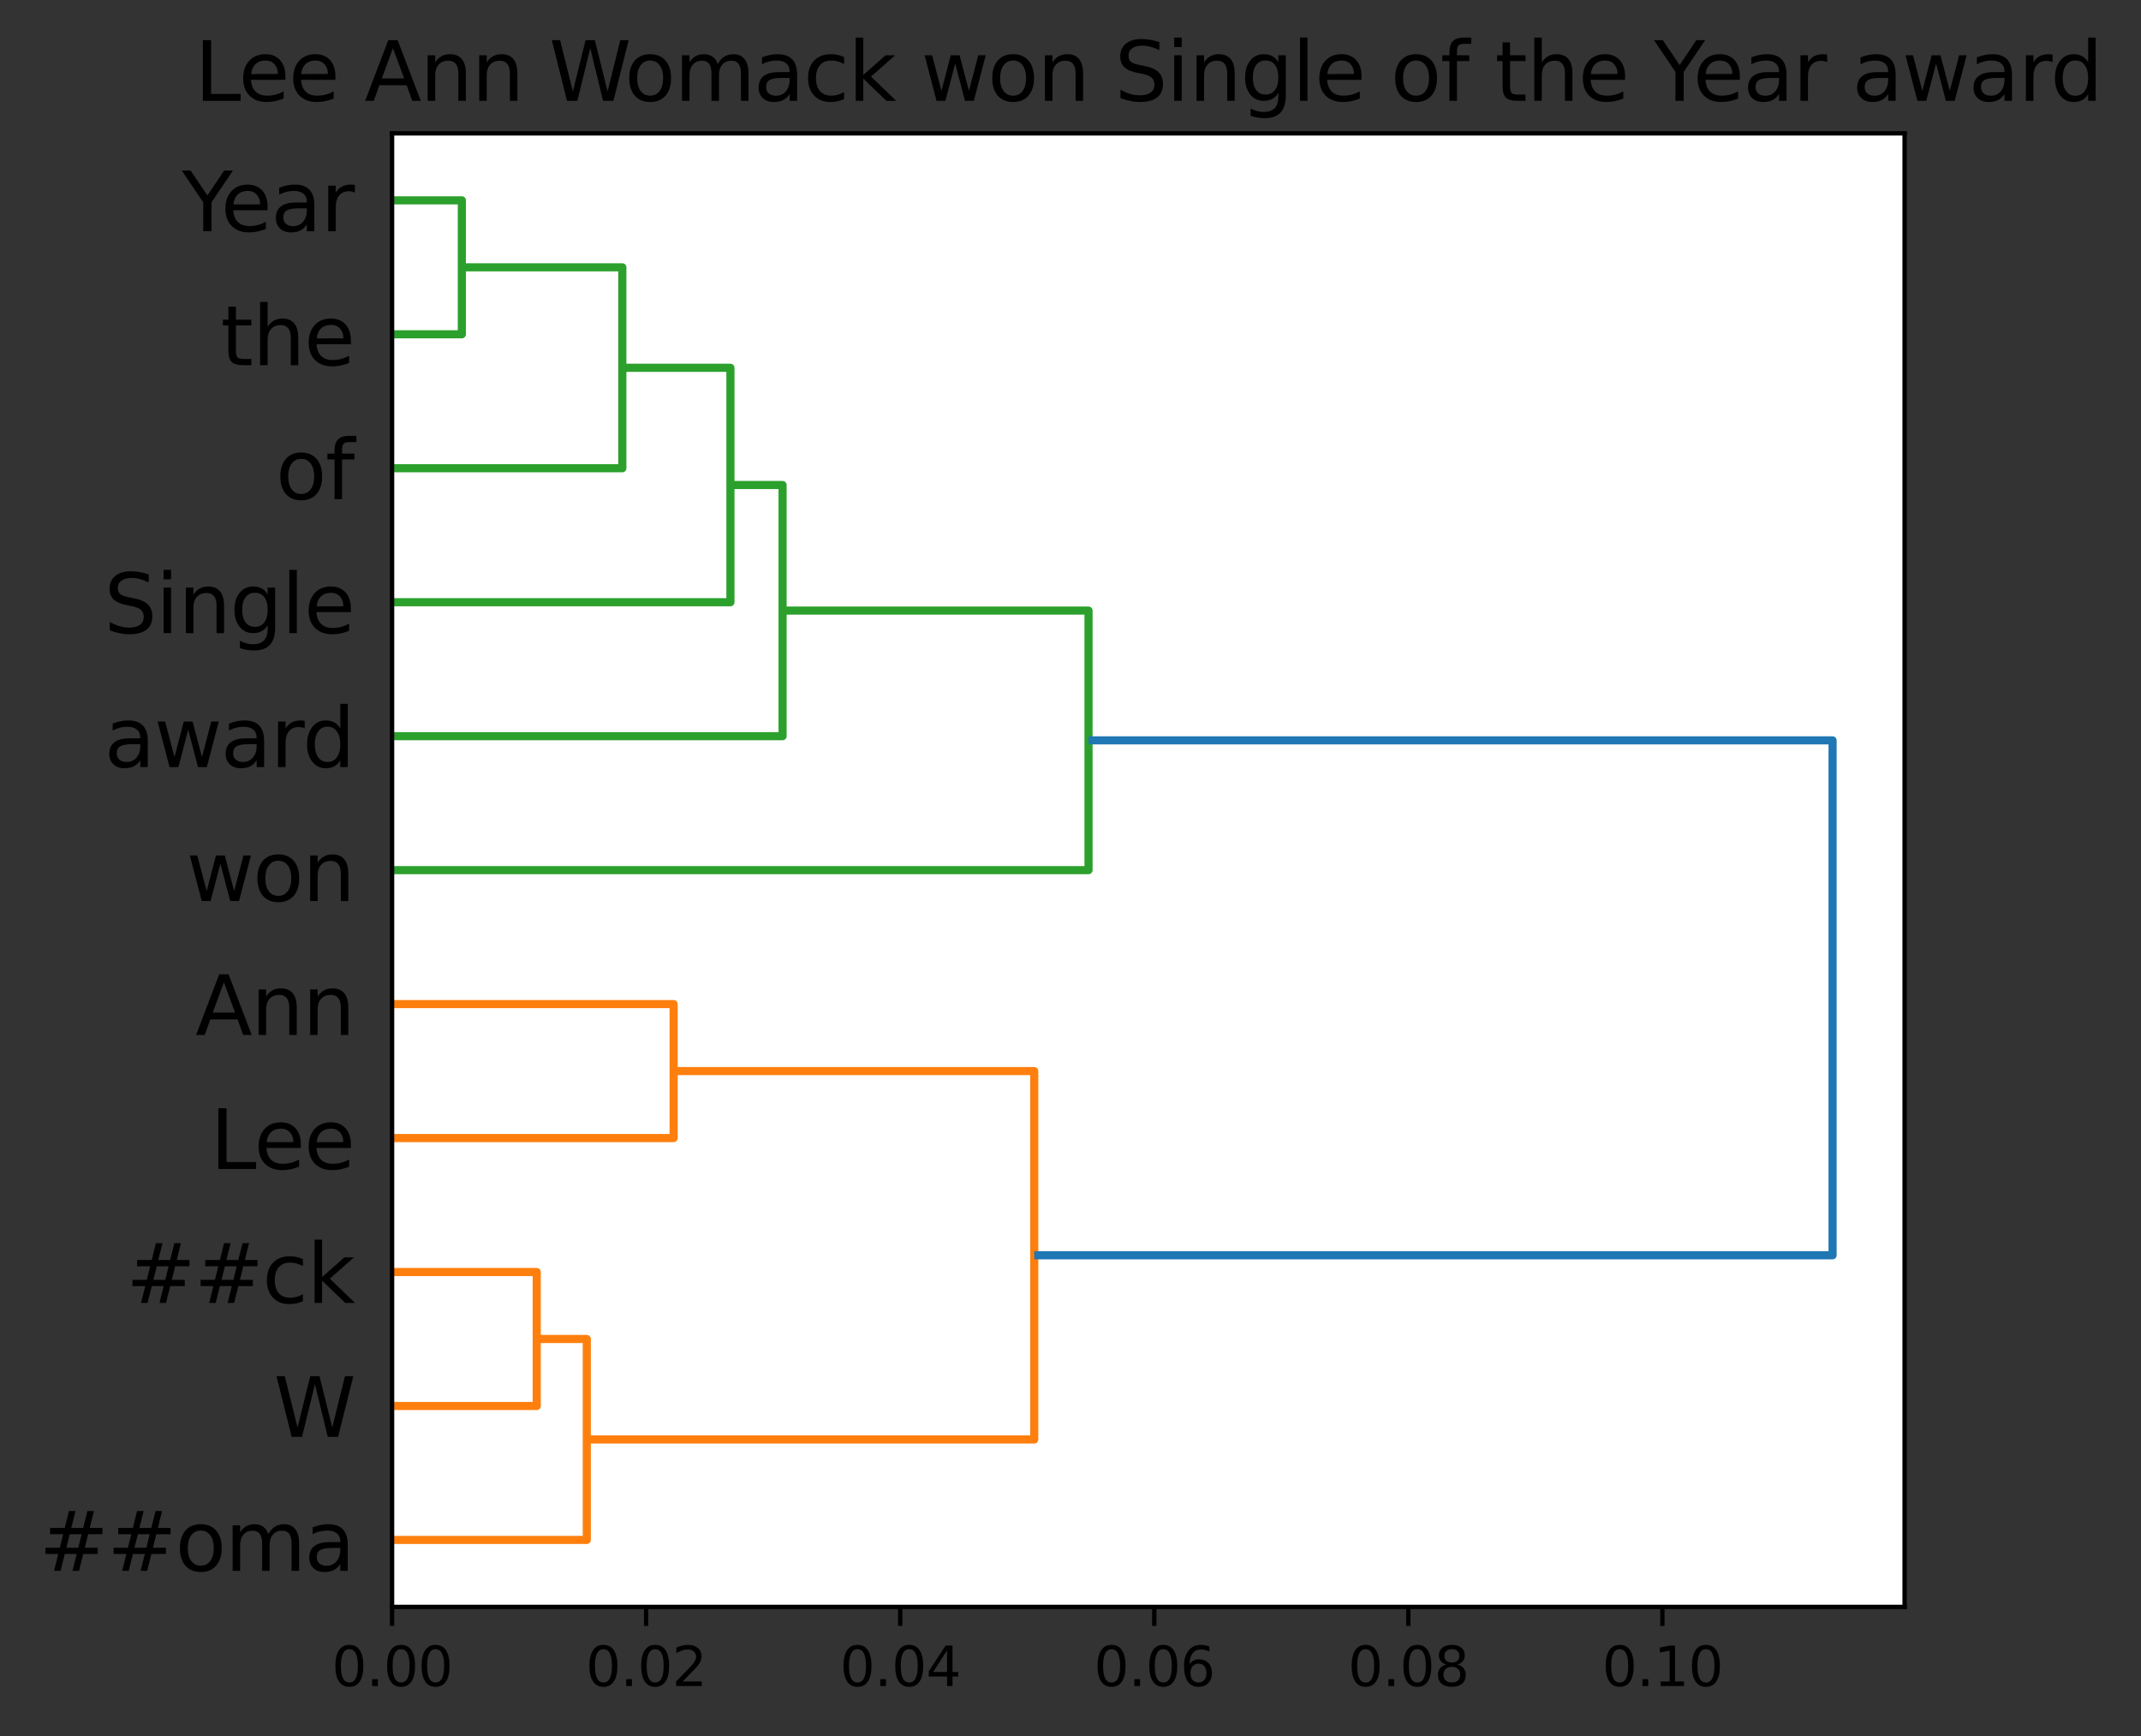 <?xml version="1.0" encoding="UTF-8" standalone="no"?>
<svg xmlns:xlink="http://www.w3.org/1999/xlink" xmlns="http://www.w3.org/2000/svg" width="394.927pt" height="320.276pt" viewBox="0 0 394.927 320.276" version="1.1">
  <rect x="0" y="0" width="394.927" height="320.276" fill="#333333" stroke="none"/>
  <defs>
    <style type="text/css">*{stroke-linejoin: round; stroke-linecap: butt}</style>
  </defs>
  <g id="figure_1">
    <g id="patch_1">
      <path d="M 0 320.276  L 394.927 320.276  L 394.927 0  L 0 0  L 0 320.276  z " style="fill: none"></path>
    </g>
    <g id="axes_1">
      <g id="patch_2">
        <path d="M 72.32 296.398  L 351.32 296.398  L 351.32 24.598  L 72.32 24.598  z " style="fill: #ffffff"></path>
      </g>
      <g id="matplotlib.axis_1">
        <g id="xtick_1">
          <g id="line2d_1">
            <defs>
              <path id="m41d53f8a92" d="M 0 0  L 0 3.5  " style="stroke: #000000; stroke-width: 0.8"></path>
            </defs>
            <g>
              <use xlink:href="#m41d53f8a92" x="72.32" y="296.398" style="stroke: #000000; stroke-width: 0.8"></use>
            </g>
          </g>
          <g id="text_1">
            <g transform="translate(61.188 310.996)scale(0.1 -0.1)">
              <defs>
                <path id="DejaVuSans-30" d="M 2034 4250  Q 1547 4250 1301 3770  Q 1056 3291 1056 2328  Q 1056 1369 1301 889  Q 1547 409 2034 409  Q 2525 409 2770 889  Q 3016 1369 3016 2328  Q 3016 3291 2770 3770  Q 2525 4250 2034 4250  z M 2034 4750  Q 2819 4750 3233 4129  Q 3647 3509 3647 2328  Q 3647 1150 3233 529  Q 2819 -91 2034 -91  Q 1250 -91 836 529  Q 422 1150 422 2328  Q 422 3509 836 4129  Q 1250 4750 2034 4750  z " transform="scale(0.016)"></path>
                <path id="DejaVuSans-2e" d="M 684 794  L 1344 794  L 1344 0  L 684 0  L 684 794  z " transform="scale(0.016)"></path>
              </defs>
              <use xlink:href="#DejaVuSans-30"></use>
              <use xlink:href="#DejaVuSans-2e" x="63.623"></use>
              <use xlink:href="#DejaVuSans-30" x="95.41"></use>
              <use xlink:href="#DejaVuSans-30" x="159.033"></use>
            </g>
          </g>
        </g>
        <g id="xtick_2">
          <g id="line2d_2">
            <g>
              <use xlink:href="#m41d53f8a92" x="119.186" y="296.398" style="stroke: #000000; stroke-width: 0.8"></use>
            </g>
          </g>
          <g id="text_2">
            <g transform="translate(108.053 310.996)scale(0.1 -0.1)">
              <defs>
                <path id="DejaVuSans-32" d="M 1228 531  L 3431 531  L 3431 0  L 469 0  L 469 531  Q 828 903 1448 1529  Q 2069 2156 2228 2338  Q 2531 2678 2651 2914  Q 2772 3150 2772 3378  Q 2772 3750 2511 3984  Q 2250 4219 1831 4219  Q 1534 4219 1204 4116  Q 875 4013 500 3803  L 500 4441  Q 881 4594 1212 4672  Q 1544 4750 1819 4750  Q 2544 4750 2975 4387  Q 3406 4025 3406 3419  Q 3406 3131 3298 2873  Q 3191 2616 2906 2266  Q 2828 2175 2409 1742  Q 1991 1309 1228 531  z " transform="scale(0.016)"></path>
              </defs>
              <use xlink:href="#DejaVuSans-30"></use>
              <use xlink:href="#DejaVuSans-2e" x="63.623"></use>
              <use xlink:href="#DejaVuSans-30" x="95.41"></use>
              <use xlink:href="#DejaVuSans-32" x="159.033"></use>
            </g>
          </g>
        </g>
        <g id="xtick_3">
          <g id="line2d_3">
            <g>
              <use xlink:href="#m41d53f8a92" x="166.051" y="296.398" style="stroke: #000000; stroke-width: 0.8"></use>
            </g>
          </g>
          <g id="text_3">
            <g transform="translate(154.918 310.996)scale(0.1 -0.1)">
              <defs>
                <path id="DejaVuSans-34" d="M 2419 4116  L 825 1625  L 2419 1625  L 2419 4116  z M 2253 4666  L 3047 4666  L 3047 1625  L 3713 1625  L 3713 1100  L 3047 1100  L 3047 0  L 2419 0  L 2419 1100  L 313 1100  L 313 1709  L 2253 4666  z " transform="scale(0.016)"></path>
              </defs>
              <use xlink:href="#DejaVuSans-30"></use>
              <use xlink:href="#DejaVuSans-2e" x="63.623"></use>
              <use xlink:href="#DejaVuSans-30" x="95.41"></use>
              <use xlink:href="#DejaVuSans-34" x="159.033"></use>
            </g>
          </g>
        </g>
        <g id="xtick_4">
          <g id="line2d_4">
            <g>
              <use xlink:href="#m41d53f8a92" x="212.916" y="296.398" style="stroke: #000000; stroke-width: 0.8"></use>
            </g>
          </g>
          <g id="text_4">
            <g transform="translate(201.783 310.996)scale(0.1 -0.1)">
              <defs>
                <path id="DejaVuSans-36" d="M 2113 2584  Q 1688 2584 1439 2293  Q 1191 2003 1191 1497  Q 1191 994 1439 701  Q 1688 409 2113 409  Q 2538 409 2786 701  Q 3034 994 3034 1497  Q 3034 2003 2786 2293  Q 2538 2584 2113 2584  z M 3366 4563  L 3366 3988  Q 3128 4100 2886 4159  Q 2644 4219 2406 4219  Q 1781 4219 1451 3797  Q 1122 3375 1075 2522  Q 1259 2794 1537 2939  Q 1816 3084 2150 3084  Q 2853 3084 3261 2657  Q 3669 2231 3669 1497  Q 3669 778 3244 343  Q 2819 -91 2113 -91  Q 1303 -91 875 529  Q 447 1150 447 2328  Q 447 3434 972 4092  Q 1497 4750 2381 4750  Q 2619 4750 2861 4703  Q 3103 4656 3366 4563  z " transform="scale(0.016)"></path>
              </defs>
              <use xlink:href="#DejaVuSans-30"></use>
              <use xlink:href="#DejaVuSans-2e" x="63.623"></use>
              <use xlink:href="#DejaVuSans-30" x="95.41"></use>
              <use xlink:href="#DejaVuSans-36" x="159.033"></use>
            </g>
          </g>
        </g>
        <g id="xtick_5">
          <g id="line2d_5">
            <g>
              <use xlink:href="#m41d53f8a92" x="259.781" y="296.398" style="stroke: #000000; stroke-width: 0.8"></use>
            </g>
          </g>
          <g id="text_5">
            <g transform="translate(248.649 310.996)scale(0.1 -0.1)">
              <defs>
                <path id="DejaVuSans-38" d="M 2034 2216  Q 1584 2216 1326 1975  Q 1069 1734 1069 1313  Q 1069 891 1326 650  Q 1584 409 2034 409  Q 2484 409 2743 651  Q 3003 894 3003 1313  Q 3003 1734 2745 1975  Q 2488 2216 2034 2216  z M 1403 2484  Q 997 2584 770 2862  Q 544 3141 544 3541  Q 544 4100 942 4425  Q 1341 4750 2034 4750  Q 2731 4750 3128 4425  Q 3525 4100 3525 3541  Q 3525 3141 3298 2862  Q 3072 2584 2669 2484  Q 3125 2378 3379 2068  Q 3634 1759 3634 1313  Q 3634 634 3220 271  Q 2806 -91 2034 -91  Q 1263 -91 848 271  Q 434 634 434 1313  Q 434 1759 690 2068  Q 947 2378 1403 2484  z M 1172 3481  Q 1172 3119 1398 2916  Q 1625 2713 2034 2713  Q 2441 2713 2670 2916  Q 2900 3119 2900 3481  Q 2900 3844 2670 4047  Q 2441 4250 2034 4250  Q 1625 4250 1398 4047  Q 1172 3844 1172 3481  z " transform="scale(0.016)"></path>
              </defs>
              <use xlink:href="#DejaVuSans-30"></use>
              <use xlink:href="#DejaVuSans-2e" x="63.623"></use>
              <use xlink:href="#DejaVuSans-30" x="95.41"></use>
              <use xlink:href="#DejaVuSans-38" x="159.033"></use>
            </g>
          </g>
        </g>
        <g id="xtick_6">
          <g id="line2d_6">
            <g>
              <use xlink:href="#m41d53f8a92" x="306.647" y="296.398" style="stroke: #000000; stroke-width: 0.8"></use>
            </g>
          </g>
          <g id="text_6">
            <g transform="translate(295.514 310.996)scale(0.1 -0.1)">
              <defs>
                <path id="DejaVuSans-31" d="M 794 531  L 1825 531  L 1825 4091  L 703 3866  L 703 4441  L 1819 4666  L 2450 4666  L 2450 531  L 3481 531  L 3481 0  L 794 0  L 794 531  z " transform="scale(0.016)"></path>
              </defs>
              <use xlink:href="#DejaVuSans-30"></use>
              <use xlink:href="#DejaVuSans-2e" x="63.623"></use>
              <use xlink:href="#DejaVuSans-31" x="95.41"></use>
              <use xlink:href="#DejaVuSans-30" x="159.033"></use>
            </g>
          </g>
        </g>
      </g>
      <g id="matplotlib.axis_2">
        <g id="ytick_1">
          <g id="text_7">
            <g transform="translate(7.2 289.742)scale(0.15 -0.15)">
              <defs>
                <path id="DejaVuSans-23" d="M 3272 2816  L 2363 2816  L 2100 1772  L 3016 1772  L 3272 2816  z M 2803 4594  L 2478 3297  L 3391 3297  L 3719 4594  L 4219 4594  L 3897 3297  L 4872 3297  L 4872 2816  L 3775 2816  L 3519 1772  L 4513 1772  L 4513 1294  L 3397 1294  L 3072 0  L 2572 0  L 2894 1294  L 1978 1294  L 1656 0  L 1153 0  L 1478 1294  L 494 1294  L 494 1772  L 1594 1772  L 1856 2816  L 850 2816  L 850 3297  L 1978 3297  L 2297 4594  L 2803 4594  z " transform="scale(0.016)"></path>
                <path id="DejaVuSans-6f" d="M 1959 3097  Q 1497 3097 1228 2736  Q 959 2375 959 1747  Q 959 1119 1226 758  Q 1494 397 1959 397  Q 2419 397 2687 759  Q 2956 1122 2956 1747  Q 2956 2369 2687 2733  Q 2419 3097 1959 3097  z M 1959 3584  Q 2709 3584 3137 3096  Q 3566 2609 3566 1747  Q 3566 888 3137 398  Q 2709 -91 1959 -91  Q 1206 -91 779 398  Q 353 888 353 1747  Q 353 2609 779 3096  Q 1206 3584 1959 3584  z " transform="scale(0.016)"></path>
                <path id="DejaVuSans-6d" d="M 3328 2828  Q 3544 3216 3844 3400  Q 4144 3584 4550 3584  Q 5097 3584 5394 3201  Q 5691 2819 5691 2113  L 5691 0  L 5113 0  L 5113 2094  Q 5113 2597 4934 2840  Q 4756 3084 4391 3084  Q 3944 3084 3684 2787  Q 3425 2491 3425 1978  L 3425 0  L 2847 0  L 2847 2094  Q 2847 2600 2669 2842  Q 2491 3084 2119 3084  Q 1678 3084 1418 2786  Q 1159 2488 1159 1978  L 1159 0  L 581 0  L 581 3500  L 1159 3500  L 1159 2956  Q 1356 3278 1631 3431  Q 1906 3584 2284 3584  Q 2666 3584 2933 3390  Q 3200 3197 3328 2828  z " transform="scale(0.016)"></path>
                <path id="DejaVuSans-61" d="M 2194 1759  Q 1497 1759 1228 1600  Q 959 1441 959 1056  Q 959 750 1161 570  Q 1363 391 1709 391  Q 2188 391 2477 730  Q 2766 1069 2766 1631  L 2766 1759  L 2194 1759  z M 3341 1997  L 3341 0  L 2766 0  L 2766 531  Q 2569 213 2275 61  Q 1981 -91 1556 -91  Q 1019 -91 701 211  Q 384 513 384 1019  Q 384 1609 779 1909  Q 1175 2209 1959 2209  L 2766 2209  L 2766 2266  Q 2766 2663 2505 2880  Q 2244 3097 1772 3097  Q 1472 3097 1187 3025  Q 903 2953 641 2809  L 641 3341  Q 956 3463 1253 3523  Q 1550 3584 1831 3584  Q 2591 3584 2966 3190  Q 3341 2797 3341 1997  z " transform="scale(0.016)"></path>
              </defs>
              <use xlink:href="#DejaVuSans-23"></use>
              <use xlink:href="#DejaVuSans-23" x="83.789"></use>
              <use xlink:href="#DejaVuSans-6f" x="167.578"></use>
              <use xlink:href="#DejaVuSans-6d" x="228.76"></use>
              <use xlink:href="#DejaVuSans-61" x="326.172"></use>
            </g>
          </g>
        </g>
        <g id="ytick_2">
          <g id="text_8">
            <g transform="translate(50.489 265.033)scale(0.15 -0.15)">
              <defs>
                <path id="DejaVuSans-57" d="M 213 4666  L 850 4666  L 1831 722  L 2809 4666  L 3519 4666  L 4500 722  L 5478 4666  L 6119 4666  L 4947 0  L 4153 0  L 3169 4050  L 2175 0  L 1381 0  L 213 4666  z " transform="scale(0.016)"></path>
              </defs>
              <use xlink:href="#DejaVuSans-57"></use>
            </g>
          </g>
        </g>
        <g id="ytick_3">
          <g id="text_9">
            <g transform="translate(23.248 240.324)scale(0.15 -0.15)">
              <defs>
                <path id="DejaVuSans-63" d="M 3122 3366  L 3122 2828  Q 2878 2963 2633 3030  Q 2388 3097 2138 3097  Q 1578 3097 1268 2742  Q 959 2388 959 1747  Q 959 1106 1268 751  Q 1578 397 2138 397  Q 2388 397 2633 464  Q 2878 531 3122 666  L 3122 134  Q 2881 22 2623 -34  Q 2366 -91 2075 -91  Q 1284 -91 818 406  Q 353 903 353 1747  Q 353 2603 823 3093  Q 1294 3584 2113 3584  Q 2378 3584 2631 3529  Q 2884 3475 3122 3366  z " transform="scale(0.016)"></path>
                <path id="DejaVuSans-6b" d="M 581 4863  L 1159 4863  L 1159 1991  L 2875 3500  L 3609 3500  L 1753 1863  L 3688 0  L 2938 0  L 1159 1709  L 1159 0  L 581 0  L 581 4863  z " transform="scale(0.016)"></path>
              </defs>
              <use xlink:href="#DejaVuSans-23"></use>
              <use xlink:href="#DejaVuSans-23" x="83.789"></use>
              <use xlink:href="#DejaVuSans-63" x="167.578"></use>
              <use xlink:href="#DejaVuSans-6b" x="222.559"></use>
            </g>
          </g>
        </g>
        <g id="ytick_4">
          <g id="text_10">
            <g transform="translate(38.766 215.615)scale(0.15 -0.15)">
              <defs>
                <path id="DejaVuSans-4c" d="M 628 4666  L 1259 4666  L 1259 531  L 3531 531  L 3531 0  L 628 0  L 628 4666  z " transform="scale(0.016)"></path>
                <path id="DejaVuSans-65" d="M 3597 1894  L 3597 1613  L 953 1613  Q 991 1019 1311 708  Q 1631 397 2203 397  Q 2534 397 2845 478  Q 3156 559 3463 722  L 3463 178  Q 3153 47 2828 -22  Q 2503 -91 2169 -91  Q 1331 -91 842 396  Q 353 884 353 1716  Q 353 2575 817 3079  Q 1281 3584 2069 3584  Q 2775 3584 3186 3129  Q 3597 2675 3597 1894  z M 3022 2063  Q 3016 2534 2758 2815  Q 2500 3097 2075 3097  Q 1594 3097 1305 2825  Q 1016 2553 972 2059  L 3022 2063  z " transform="scale(0.016)"></path>
              </defs>
              <use xlink:href="#DejaVuSans-4c"></use>
              <use xlink:href="#DejaVuSans-65" x="53.963"></use>
              <use xlink:href="#DejaVuSans-65" x="115.486"></use>
            </g>
          </g>
        </g>
        <g id="ytick_5">
          <g id="text_11">
            <g transform="translate(36.047 190.906)scale(0.15 -0.15)">
              <defs>
                <path id="DejaVuSans-41" d="M 2188 4044  L 1331 1722  L 3047 1722  L 2188 4044  z M 1831 4666  L 2547 4666  L 4325 0  L 3669 0  L 3244 1197  L 1141 1197  L 716 0  L 50 0  L 1831 4666  z " transform="scale(0.016)"></path>
                <path id="DejaVuSans-6e" d="M 3513 2113  L 3513 0  L 2938 0  L 2938 2094  Q 2938 2591 2744 2837  Q 2550 3084 2163 3084  Q 1697 3084 1428 2787  Q 1159 2491 1159 1978  L 1159 0  L 581 0  L 581 3500  L 1159 3500  L 1159 2956  Q 1366 3272 1645 3428  Q 1925 3584 2291 3584  Q 2894 3584 3203 3211  Q 3513 2838 3513 2113  z " transform="scale(0.016)"></path>
              </defs>
              <use xlink:href="#DejaVuSans-41"></use>
              <use xlink:href="#DejaVuSans-6e" x="68.408"></use>
              <use xlink:href="#DejaVuSans-6e" x="131.787"></use>
            </g>
          </g>
        </g>
        <g id="ytick_6">
          <g id="text_12">
            <g transform="translate(34.369 166.196)scale(0.15 -0.15)">
              <defs>
                <path id="DejaVuSans-77" d="M 269 3500  L 844 3500  L 1563 769  L 2278 3500  L 2956 3500  L 3675 769  L 4391 3500  L 4966 3500  L 4050 0  L 3372 0  L 2619 2869  L 1863 0  L 1184 0  L 269 3500  z " transform="scale(0.016)"></path>
              </defs>
              <use xlink:href="#DejaVuSans-77"></use>
              <use xlink:href="#DejaVuSans-6f" x="81.787"></use>
              <use xlink:href="#DejaVuSans-6e" x="142.969"></use>
            </g>
          </g>
        </g>
        <g id="ytick_7">
          <g id="text_13">
            <g transform="translate(19.242 141.487)scale(0.15 -0.15)">
              <defs>
                <path id="DejaVuSans-72" d="M 2631 2963  Q 2534 3019 2420 3045  Q 2306 3072 2169 3072  Q 1681 3072 1420 2755  Q 1159 2438 1159 1844  L 1159 0  L 581 0  L 581 3500  L 1159 3500  L 1159 2956  Q 1341 3275 1631 3429  Q 1922 3584 2338 3584  Q 2397 3584 2469 3576  Q 2541 3569 2628 3553  L 2631 2963  z " transform="scale(0.016)"></path>
                <path id="DejaVuSans-64" d="M 2906 2969  L 2906 4863  L 3481 4863  L 3481 0  L 2906 0  L 2906 525  Q 2725 213 2448 61  Q 2172 -91 1784 -91  Q 1150 -91 751 415  Q 353 922 353 1747  Q 353 2572 751 3078  Q 1150 3584 1784 3584  Q 2172 3584 2448 3432  Q 2725 3281 2906 2969  z M 947 1747  Q 947 1113 1208 752  Q 1469 391 1925 391  Q 2381 391 2643 752  Q 2906 1113 2906 1747  Q 2906 2381 2643 2742  Q 2381 3103 1925 3103  Q 1469 3103 1208 2742  Q 947 2381 947 1747  z " transform="scale(0.016)"></path>
              </defs>
              <use xlink:href="#DejaVuSans-61"></use>
              <use xlink:href="#DejaVuSans-77" x="61.279"></use>
              <use xlink:href="#DejaVuSans-61" x="143.066"></use>
              <use xlink:href="#DejaVuSans-72" x="204.346"></use>
              <use xlink:href="#DejaVuSans-64" x="243.709"></use>
            </g>
          </g>
        </g>
        <g id="ytick_8">
          <g id="text_14">
            <g transform="translate(19.205 116.778)scale(0.15 -0.15)">
              <defs>
                <path id="DejaVuSans-53" d="M 3425 4513  L 3425 3897  Q 3066 4069 2747 4153  Q 2428 4238 2131 4238  Q 1616 4238 1336 4038  Q 1056 3838 1056 3469  Q 1056 3159 1242 3001  Q 1428 2844 1947 2747  L 2328 2669  Q 3034 2534 3370 2195  Q 3706 1856 3706 1288  Q 3706 609 3251 259  Q 2797 -91 1919 -91  Q 1588 -91 1214 -16  Q 841 59 441 206  L 441 856  Q 825 641 1194 531  Q 1563 422 1919 422  Q 2459 422 2753 634  Q 3047 847 3047 1241  Q 3047 1584 2836 1778  Q 2625 1972 2144 2069  L 1759 2144  Q 1053 2284 737 2584  Q 422 2884 422 3419  Q 422 4038 858 4394  Q 1294 4750 2059 4750  Q 2388 4750 2728 4690  Q 3069 4631 3425 4513  z " transform="scale(0.016)"></path>
                <path id="DejaVuSans-69" d="M 603 3500  L 1178 3500  L 1178 0  L 603 0  L 603 3500  z M 603 4863  L 1178 4863  L 1178 4134  L 603 4134  L 603 4863  z " transform="scale(0.016)"></path>
                <path id="DejaVuSans-67" d="M 2906 1791  Q 2906 2416 2648 2759  Q 2391 3103 1925 3103  Q 1463 3103 1205 2759  Q 947 2416 947 1791  Q 947 1169 1205 825  Q 1463 481 1925 481  Q 2391 481 2648 825  Q 2906 1169 2906 1791  z M 3481 434  Q 3481 -459 3084 -895  Q 2688 -1331 1869 -1331  Q 1566 -1331 1297 -1286  Q 1028 -1241 775 -1147  L 775 -588  Q 1028 -725 1275 -790  Q 1522 -856 1778 -856  Q 2344 -856 2625 -561  Q 2906 -266 2906 331  L 2906 616  Q 2728 306 2450 153  Q 2172 0 1784 0  Q 1141 0 747 490  Q 353 981 353 1791  Q 353 2603 747 3093  Q 1141 3584 1784 3584  Q 2172 3584 2450 3431  Q 2728 3278 2906 2969  L 2906 3500  L 3481 3500  L 3481 434  z " transform="scale(0.016)"></path>
                <path id="DejaVuSans-6c" d="M 603 4863  L 1178 4863  L 1178 0  L 603 0  L 603 4863  z " transform="scale(0.016)"></path>
              </defs>
              <use xlink:href="#DejaVuSans-53"></use>
              <use xlink:href="#DejaVuSans-69" x="63.477"></use>
              <use xlink:href="#DejaVuSans-6e" x="91.26"></use>
              <use xlink:href="#DejaVuSans-67" x="154.639"></use>
              <use xlink:href="#DejaVuSans-6c" x="218.115"></use>
              <use xlink:href="#DejaVuSans-65" x="245.898"></use>
            </g>
          </g>
        </g>
        <g id="ytick_9">
          <g id="text_15">
            <g transform="translate(50.862 92.069)scale(0.15 -0.15)">
              <defs>
                <path id="DejaVuSans-66" d="M 2375 4863  L 2375 4384  L 1825 4384  Q 1516 4384 1395 4259  Q 1275 4134 1275 3809  L 1275 3500  L 2222 3500  L 2222 3053  L 1275 3053  L 1275 0  L 697 0  L 697 3053  L 147 3053  L 147 3500  L 697 3500  L 697 3744  Q 697 4328 969 4595  Q 1241 4863 1831 4863  L 2375 4863  z " transform="scale(0.016)"></path>
              </defs>
              <use xlink:href="#DejaVuSans-6f"></use>
              <use xlink:href="#DejaVuSans-66" x="61.182"></use>
            </g>
          </g>
        </g>
        <g id="ytick_10">
          <g id="text_16">
            <g transform="translate(40.704 67.36)scale(0.15 -0.15)">
              <defs>
                <path id="DejaVuSans-74" d="M 1172 4494  L 1172 3500  L 2356 3500  L 2356 3053  L 1172 3053  L 1172 1153  Q 1172 725 1289 603  Q 1406 481 1766 481  L 2356 481  L 2356 0  L 1766 0  Q 1100 0 847 248  Q 594 497 594 1153  L 594 3053  L 172 3053  L 172 3500  L 594 3500  L 594 4494  L 1172 4494  z " transform="scale(0.016)"></path>
                <path id="DejaVuSans-68" d="M 3513 2113  L 3513 0  L 2938 0  L 2938 2094  Q 2938 2591 2744 2837  Q 2550 3084 2163 3084  Q 1697 3084 1428 2787  Q 1159 2491 1159 1978  L 1159 0  L 581 0  L 581 4863  L 1159 4863  L 1159 2956  Q 1366 3272 1645 3428  Q 1925 3584 2291 3584  Q 2894 3584 3203 3211  Q 3513 2838 3513 2113  z " transform="scale(0.016)"></path>
              </defs>
              <use xlink:href="#DejaVuSans-74"></use>
              <use xlink:href="#DejaVuSans-68" x="39.209"></use>
              <use xlink:href="#DejaVuSans-65" x="102.588"></use>
            </g>
          </g>
        </g>
        <g id="ytick_11">
          <g id="text_17">
            <g transform="translate(33.558 42.651)scale(0.15 -0.15)">
              <defs>
                <path id="DejaVuSans-59" d="M -13 4666  L 666 4666  L 1959 2747  L 3244 4666  L 3922 4666  L 2272 2222  L 2272 0  L 1638 0  L 1638 2222  L -13 4666  z " transform="scale(0.016)"></path>
              </defs>
              <use xlink:href="#DejaVuSans-59"></use>
              <use xlink:href="#DejaVuSans-65" x="47.834"></use>
              <use xlink:href="#DejaVuSans-61" x="109.357"></use>
              <use xlink:href="#DejaVuSans-72" x="170.637"></use>
            </g>
          </g>
        </g>
      </g>
      <g id="LineCollection_1">
        <path d="M 72.32 259.334  L 99.003 259.334  L 99.003 234.625  L 72.32 234.625  " clip-path="url(#p7a2ce14be1)" style="fill: none; stroke: #ff7f0e; stroke-width: 1.5"></path>
        <path d="M 72.32 284.043  L 108.239 284.043  L 108.239 246.979  L 99.003 246.979  " clip-path="url(#p7a2ce14be1)" style="fill: none; stroke: #ff7f0e; stroke-width: 1.5"></path>
        <path d="M 72.32 209.916  L 124.258 209.916  L 124.258 185.207  L 72.32 185.207  " clip-path="url(#p7a2ce14be1)" style="fill: none; stroke: #ff7f0e; stroke-width: 1.5"></path>
        <path d="M 108.239 265.511  L 190.777 265.511  L 190.777 197.561  L 124.258 197.561  " clip-path="url(#p7a2ce14be1)" style="fill: none; stroke: #ff7f0e; stroke-width: 1.5"></path>
      </g>
      <g id="LineCollection_2">
        <path d="M 72.32 61.661  L 85.191 61.661  L 85.191 36.952  L 72.32 36.952  " clip-path="url(#p7a2ce14be1)" style="fill: none; stroke: #2ca02c; stroke-width: 1.5"></path>
        <path d="M 72.32 86.37  L 114.796 86.37  L 114.796 49.307  L 85.191 49.307  " clip-path="url(#p7a2ce14be1)" style="fill: none; stroke: #2ca02c; stroke-width: 1.5"></path>
        <path d="M 72.32 111.079  L 134.734 111.079  L 134.734 67.839  L 114.796 67.839  " clip-path="url(#p7a2ce14be1)" style="fill: none; stroke: #2ca02c; stroke-width: 1.5"></path>
        <path d="M 72.32 135.789  L 144.355 135.789  L 144.355 89.459  L 134.734 89.459  " clip-path="url(#p7a2ce14be1)" style="fill: none; stroke: #2ca02c; stroke-width: 1.5"></path>
        <path d="M 72.32 160.498  L 200.789 160.498  L 200.789 112.624  L 144.355 112.624  " clip-path="url(#p7a2ce14be1)" style="fill: none; stroke: #2ca02c; stroke-width: 1.5"></path>
      </g>
      <g id="LineCollection_3">
        <path d="M 190.777 231.536  L 338.035 231.536  L 338.035 136.561  L 200.789 136.561  " clip-path="url(#p7a2ce14be1)" style="fill: none; stroke: #1f77b4; stroke-width: 1.5"></path>
      </g>
      <g id="patch_3">
        <path d="M 72.32 296.398  L 72.32 24.598  " style="fill: none; stroke: #000000; stroke-width: 0.8; stroke-linejoin: miter; stroke-linecap: square"></path>
      </g>
      <g id="patch_4">
        <path d="M 351.32 296.398  L 351.32 24.598  " style="fill: none; stroke: #000000; stroke-width: 0.8; stroke-linejoin: miter; stroke-linecap: square"></path>
      </g>
      <g id="patch_5">
        <path d="M 72.32 296.398  L 351.32 296.398  " style="fill: none; stroke: #000000; stroke-width: 0.8; stroke-linejoin: miter; stroke-linecap: square"></path>
      </g>
      <g id="patch_6">
        <path d="M 72.32 24.598  L 351.32 24.598  " style="fill: none; stroke: #000000; stroke-width: 0.8; stroke-linejoin: miter; stroke-linecap: square"></path>
      </g>
      <g id="text_18">
        <g transform="translate(35.914 18.598)scale(0.15 -0.15)">
          <defs>
            <path id="DejaVuSans-20" transform="scale(0.016)"></path>
          </defs>
          <use xlink:href="#DejaVuSans-4c"></use>
          <use xlink:href="#DejaVuSans-65" x="53.963"></use>
          <use xlink:href="#DejaVuSans-65" x="115.486"></use>
          <use xlink:href="#DejaVuSans-20" x="177.01"></use>
          <use xlink:href="#DejaVuSans-41" x="208.797"></use>
          <use xlink:href="#DejaVuSans-6e" x="277.205"></use>
          <use xlink:href="#DejaVuSans-6e" x="340.584"></use>
          <use xlink:href="#DejaVuSans-20" x="403.963"></use>
          <use xlink:href="#DejaVuSans-57" x="435.75"></use>
          <use xlink:href="#DejaVuSans-6f" x="528.752"></use>
          <use xlink:href="#DejaVuSans-6d" x="589.934"></use>
          <use xlink:href="#DejaVuSans-61" x="687.346"></use>
          <use xlink:href="#DejaVuSans-63" x="748.625"></use>
          <use xlink:href="#DejaVuSans-6b" x="803.605"></use>
          <use xlink:href="#DejaVuSans-20" x="861.516"></use>
          <use xlink:href="#DejaVuSans-77" x="893.303"></use>
          <use xlink:href="#DejaVuSans-6f" x="975.09"></use>
          <use xlink:href="#DejaVuSans-6e" x="1036.271"></use>
          <use xlink:href="#DejaVuSans-20" x="1099.65"></use>
          <use xlink:href="#DejaVuSans-53" x="1131.438"></use>
          <use xlink:href="#DejaVuSans-69" x="1194.914"></use>
          <use xlink:href="#DejaVuSans-6e" x="1222.697"></use>
          <use xlink:href="#DejaVuSans-67" x="1286.076"></use>
          <use xlink:href="#DejaVuSans-6c" x="1349.553"></use>
          <use xlink:href="#DejaVuSans-65" x="1377.336"></use>
          <use xlink:href="#DejaVuSans-20" x="1438.859"></use>
          <use xlink:href="#DejaVuSans-6f" x="1470.646"></use>
          <use xlink:href="#DejaVuSans-66" x="1531.828"></use>
          <use xlink:href="#DejaVuSans-20" x="1567.033"></use>
          <use xlink:href="#DejaVuSans-74" x="1598.82"></use>
          <use xlink:href="#DejaVuSans-68" x="1638.029"></use>
          <use xlink:href="#DejaVuSans-65" x="1701.408"></use>
          <use xlink:href="#DejaVuSans-20" x="1762.932"></use>
          <use xlink:href="#DejaVuSans-59" x="1794.719"></use>
          <use xlink:href="#DejaVuSans-65" x="1842.553"></use>
          <use xlink:href="#DejaVuSans-61" x="1904.076"></use>
          <use xlink:href="#DejaVuSans-72" x="1965.355"></use>
          <use xlink:href="#DejaVuSans-20" x="2006.469"></use>
          <use xlink:href="#DejaVuSans-61" x="2038.256"></use>
          <use xlink:href="#DejaVuSans-77" x="2099.535"></use>
          <use xlink:href="#DejaVuSans-61" x="2181.322"></use>
          <use xlink:href="#DejaVuSans-72" x="2242.602"></use>
          <use xlink:href="#DejaVuSans-64" x="2281.965"></use>
        </g>
      </g>
    </g>
  </g>
  <defs>
    <clipPath id="p7a2ce14be1">
      <rect x="72.32" y="24.598" width="279" height="271.8"></rect>
    </clipPath>
  </defs>
</svg>
